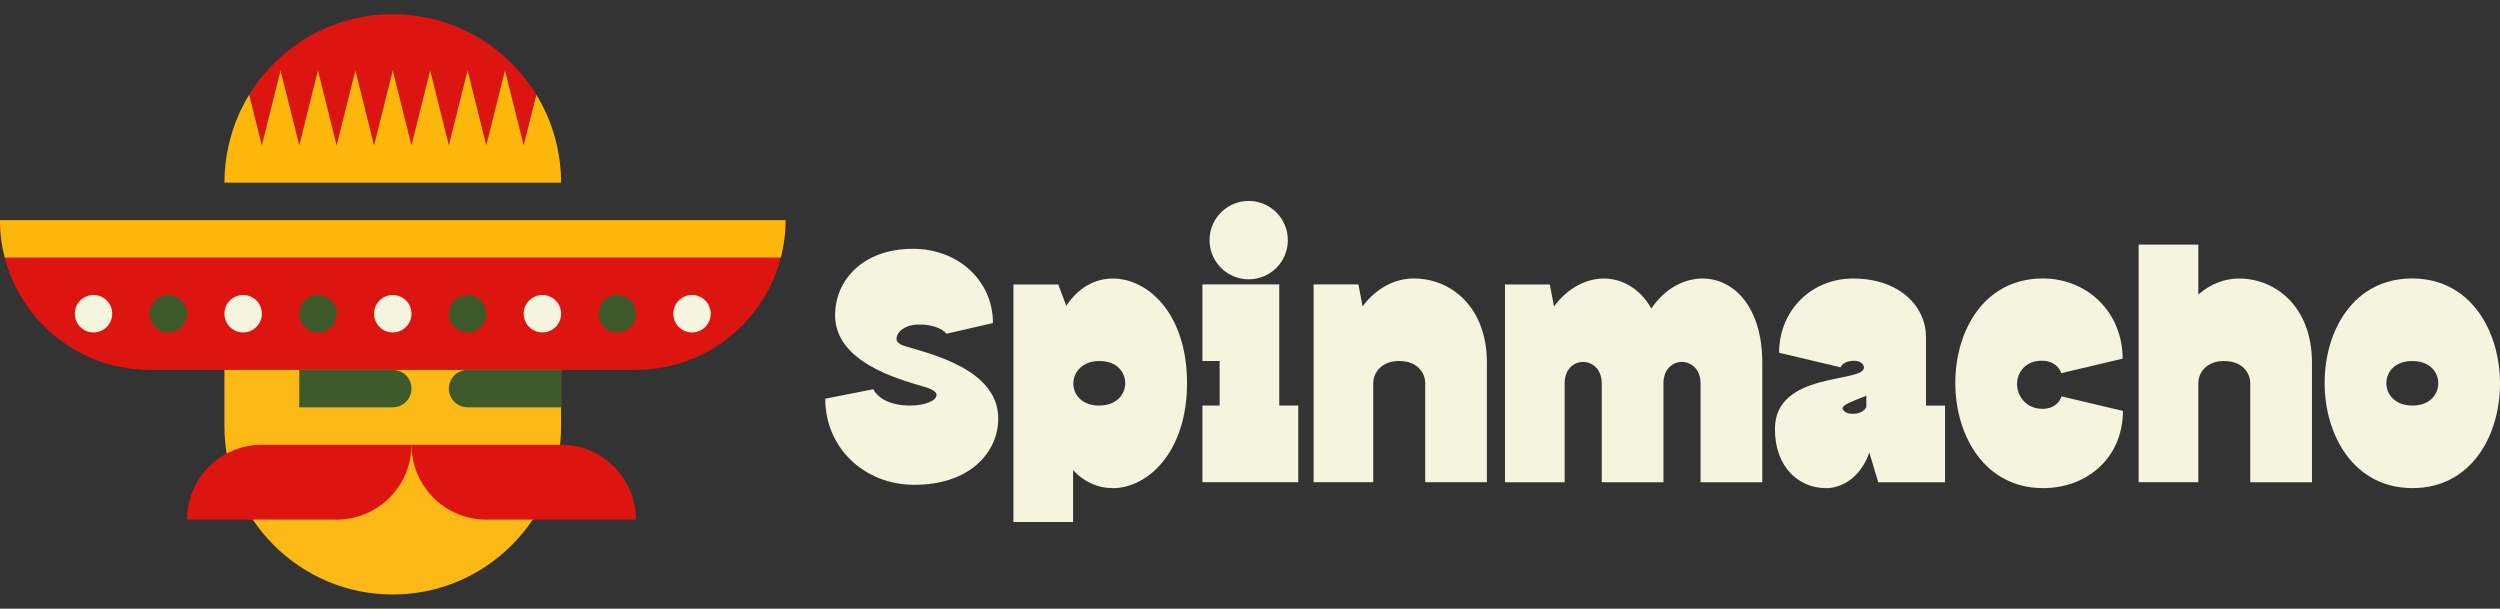 <svg width="115" height="28" viewBox="0 0 115 28" fill="none" xmlns="http://www.w3.org/2000/svg">
<rect x="0" y="0" width="115" height="28" fill="#333333" stroke="none"/>
<path d="M36.135 10.125C36.135 10.719 36.06 11.296 35.917 11.847C35.604 13.056 34.973 14.138 34.119 14.996C32.871 16.242 31.15 17.014 29.252 17.014H6.883C3.677 17.014 0.984 14.818 0.218 11.847C0.075 11.296 0 10.719 0 10.125H36.135Z" fill="#DD1510"/>
<path d="M24.672 4.356L24.09 6.681L23.229 3.236L22.369 6.681L21.509 3.236L20.648 6.681L19.788 3.236L18.928 6.681L18.067 3.236L17.207 6.681L16.347 3.236L15.486 6.681L14.626 3.236L13.766 6.681L12.905 3.236L12.045 6.681L11.463 4.356C12.828 2.134 15.274 0.653 18.067 0.653C20.861 0.653 23.31 2.134 24.672 4.356Z" fill="#DD1510"/>
<path d="M10.324 17.014H25.811V19.597C25.811 23.874 22.34 27.347 18.067 27.347C13.794 27.347 10.324 23.874 10.324 19.597V17.014Z" fill="#FCB915"/>
<path d="M12.045 20.458H18.928C18.928 22.358 17.385 23.903 15.486 23.903H8.603C8.603 22.003 10.146 20.458 12.045 20.458Z" fill="#DD1510"/>
<path d="M29.252 23.903H22.369C20.471 23.903 18.928 22.358 18.928 20.458L25.811 20.458C27.709 20.458 29.252 22.003 29.252 23.903Z" fill="#DD1510"/>
<path d="M13.766 17.014H18.067C18.543 17.014 18.928 17.398 18.928 17.875C18.928 18.351 18.543 18.736 18.067 18.736H13.766V17.014Z" fill="#3E5A2A"/>
<path d="M21.509 17.014H25.811V18.736H21.509C21.033 18.736 20.648 18.351 20.648 17.875C20.648 17.398 21.033 17.014 21.509 17.014Z" fill="#3E5A2A"/>
<path d="M36.135 10.125C36.135 10.719 36.06 11.296 35.917 11.847H0.218C0.075 11.296 0 10.719 0 10.125H36.135Z" fill="#FDB70A"/>
<path d="M4.302 15.292C4.777 15.292 5.162 14.906 5.162 14.431C5.162 13.955 4.777 13.569 4.302 13.569C3.827 13.569 3.441 13.955 3.441 14.431C3.441 14.906 3.827 15.292 4.302 15.292Z" fill="#F5F4DE"/>
<path d="M7.743 15.292C8.218 15.292 8.603 14.906 8.603 14.431C8.603 13.955 8.218 13.569 7.743 13.569C7.268 13.569 6.883 13.955 6.883 14.431C6.883 14.906 7.268 15.292 7.743 15.292Z" fill="#3E5A2A"/>
<path d="M11.184 15.292C11.66 15.292 12.045 14.906 12.045 14.431C12.045 13.955 11.66 13.569 11.184 13.569C10.709 13.569 10.324 13.955 10.324 14.431C10.324 14.906 10.709 15.292 11.184 15.292Z" fill="#F5F4DE"/>
<path d="M14.626 15.292C15.101 15.292 15.486 14.906 15.486 14.431C15.486 13.955 15.101 13.569 14.626 13.569C14.151 13.569 13.766 13.955 13.766 14.431C13.766 14.906 14.151 15.292 14.626 15.292Z" fill="#3E5A2A"/>
<path d="M18.067 15.292C18.543 15.292 18.928 14.906 18.928 14.431C18.928 13.955 18.543 13.569 18.067 13.569C17.592 13.569 17.207 13.955 17.207 14.431C17.207 14.906 17.592 15.292 18.067 15.292Z" fill="#F5F4DE"/>
<path d="M21.509 15.292C21.984 15.292 22.369 14.906 22.369 14.431C22.369 13.955 21.984 13.569 21.509 13.569C21.034 13.569 20.648 13.955 20.648 14.431C20.648 14.906 21.034 15.292 21.509 15.292Z" fill="#3E5A2A"/>
<path d="M24.95 15.292C25.425 15.292 25.811 14.906 25.811 14.431C25.811 13.955 25.425 13.569 24.95 13.569C24.475 13.569 24.09 13.955 24.09 14.431C24.09 14.906 24.475 15.292 24.95 15.292Z" fill="#F5F4DE"/>
<path d="M28.392 15.292C28.867 15.292 29.252 14.906 29.252 14.431C29.252 13.955 28.867 13.569 28.392 13.569C27.916 13.569 27.531 13.955 27.531 14.431C27.531 14.906 27.916 15.292 28.392 15.292Z" fill="#3E5A2A"/>
<path d="M31.833 15.292C32.308 15.292 32.693 14.906 32.693 14.431C32.693 13.955 32.308 13.569 31.833 13.569C31.358 13.569 30.973 13.955 30.973 14.431C30.973 14.906 31.358 15.292 31.833 15.292Z" fill="#F5F4DE"/>
<path d="M25.811 8.403H10.324C10.324 7.812 10.39 7.235 10.519 6.681C10.706 5.845 11.03 5.065 11.463 4.356L12.045 6.681L12.905 3.236L13.766 6.681L14.626 3.236L15.486 6.681L16.347 3.236L17.207 6.681L18.067 3.236L18.928 6.681L19.788 3.236L20.648 6.681L21.509 3.236L22.369 6.681L23.229 3.236L24.09 6.681L24.672 4.356C25.105 5.065 25.429 5.845 25.616 6.681C25.744 7.235 25.811 7.812 25.811 8.403Z" fill="#FDB70A"/>
<path d="M38.415 14.491C38.415 12.961 39.616 11.445 42.005 11.445C44.053 11.445 45.676 12.892 45.676 14.861L43.534 15.352C43.356 15.119 42.906 14.927 42.278 14.927C41.65 14.927 41.239 15.254 41.239 15.596C41.239 15.719 41.363 15.843 41.635 15.923C42.782 16.279 45.92 16.974 45.92 19.256C45.92 20.785 44.638 22.301 42.057 22.301C39.777 22.301 37.962 20.622 37.962 18.34L40.173 17.904C40.391 18.328 40.964 18.656 41.865 18.656C42.573 18.656 43.081 18.423 43.081 18.165C43.081 18.041 42.917 17.907 42.521 17.795C41.265 17.424 38.412 16.646 38.412 14.488L38.415 14.491Z" fill="#F5F4DE"/>
<path d="M51.176 22.453C50.508 22.453 49.866 22.18 49.361 21.621V24.012H46.617V13.084H48.679L49.048 14.069C49.608 13.222 50.373 12.812 51.191 12.812C52.803 12.812 54.603 14.425 54.603 17.619C54.603 20.814 52.788 22.456 51.176 22.456V22.453ZM49.373 17.645C49.373 18.151 49.768 18.656 50.56 18.656C51.351 18.656 51.761 18.151 51.761 17.631C51.761 17.111 51.366 16.606 50.574 16.606C49.783 16.606 49.373 17.126 49.373 17.645Z" fill="#F5F4DE"/>
<path d="M58.845 13.082V18.656H59.72V22.18H55.312V18.656H56.103V16.606H55.312V13.082H58.848H58.845ZM57.44 9.244C58.435 9.244 59.241 10.05 59.241 11.046C59.241 12.042 58.435 12.849 57.44 12.849C56.445 12.849 55.639 12.042 55.639 11.046C55.639 10.05 56.445 9.244 57.44 9.244Z" fill="#F5F4DE"/>
<path d="M64.357 16.606C63.566 16.606 63.17 17.126 63.17 17.631V22.18H60.425V13.082H62.487L62.679 14.092C63.307 13.245 64.179 12.809 65.04 12.809C66.717 12.809 68.398 14.092 68.398 16.689V22.18H65.559V17.631C65.559 17.111 65.163 16.606 64.357 16.606Z" fill="#F5F4DE"/>
<path d="M72.82 16.649C72.395 16.649 71.974 16.977 71.974 17.634V22.183H69.229V13.084H71.291L71.484 14.095C72.112 13.248 72.958 12.812 73.778 12.812C74.598 12.812 75.444 13.262 75.96 14.192C76.588 13.262 77.474 12.812 78.32 12.812C79.74 12.812 81.065 14.095 81.065 16.692V22.183H78.226V17.634C78.226 16.979 77.79 16.649 77.365 16.649C76.941 16.649 76.519 16.977 76.519 17.634V22.183H73.68V17.634C73.68 16.979 73.244 16.649 72.82 16.649Z" fill="#F5F4DE"/>
<path d="M83.981 22.453C82.794 22.453 81.647 21.538 81.647 19.735C81.647 17.071 85.742 17.631 85.742 16.908C85.742 16.77 85.593 16.595 85.292 16.595C84.951 16.595 84.733 16.733 84.664 16.896L81.839 16.227C81.839 14.261 83.342 12.812 85.238 12.812C87.477 12.812 88.596 14.192 88.596 15.475V18.659H89.471V22.183H86.399L85.989 20.817C85.608 21.911 84.787 22.456 83.981 22.456V22.453ZM84.759 18.779C84.759 18.874 84.908 19.037 85.209 19.037C85.55 19.037 85.768 18.9 85.837 18.736L85.851 18.762V18.202C85.238 18.449 84.759 18.613 84.759 18.776V18.779Z" fill="#F5F4DE"/>
<path d="M93.944 18.808C94.423 18.808 94.722 18.561 94.831 18.234L97.655 18.902C97.655 21.032 96.032 22.453 93.984 22.453C91.294 22.453 89.944 20.036 89.944 17.617C89.944 15.197 91.28 12.809 93.97 12.809C96.018 12.809 97.641 14.367 97.641 16.497L94.816 17.166C94.707 16.839 94.406 16.592 93.916 16.592C93.179 16.592 92.783 17.126 92.783 17.671C92.783 18.216 93.207 18.805 93.942 18.805L93.944 18.808Z" fill="#F5F4DE"/>
<path d="M102.31 16.606C101.518 16.606 101.123 17.126 101.123 17.631V22.18H98.378V11.253H101.123V13.549C101.682 13.059 102.339 12.812 102.992 12.812C104.67 12.812 106.351 14.095 106.351 16.692V22.183H103.511V17.634C103.511 17.114 103.116 16.609 102.31 16.609V16.606Z" fill="#F5F4DE"/>
<path d="M115 17.645C115 20.051 113.664 22.453 110.974 22.453C108.284 22.453 106.933 20.036 106.933 17.617C106.933 15.197 108.269 12.809 110.959 12.809C113.649 12.809 115 15.226 115 17.645ZM112.161 17.631C112.161 17.111 111.765 16.606 110.959 16.606C110.153 16.606 109.772 17.126 109.772 17.631C109.772 18.136 110.168 18.656 110.974 18.656C111.779 18.656 112.161 18.136 112.161 17.631Z" fill="#F5F4DE"/>
</svg>
